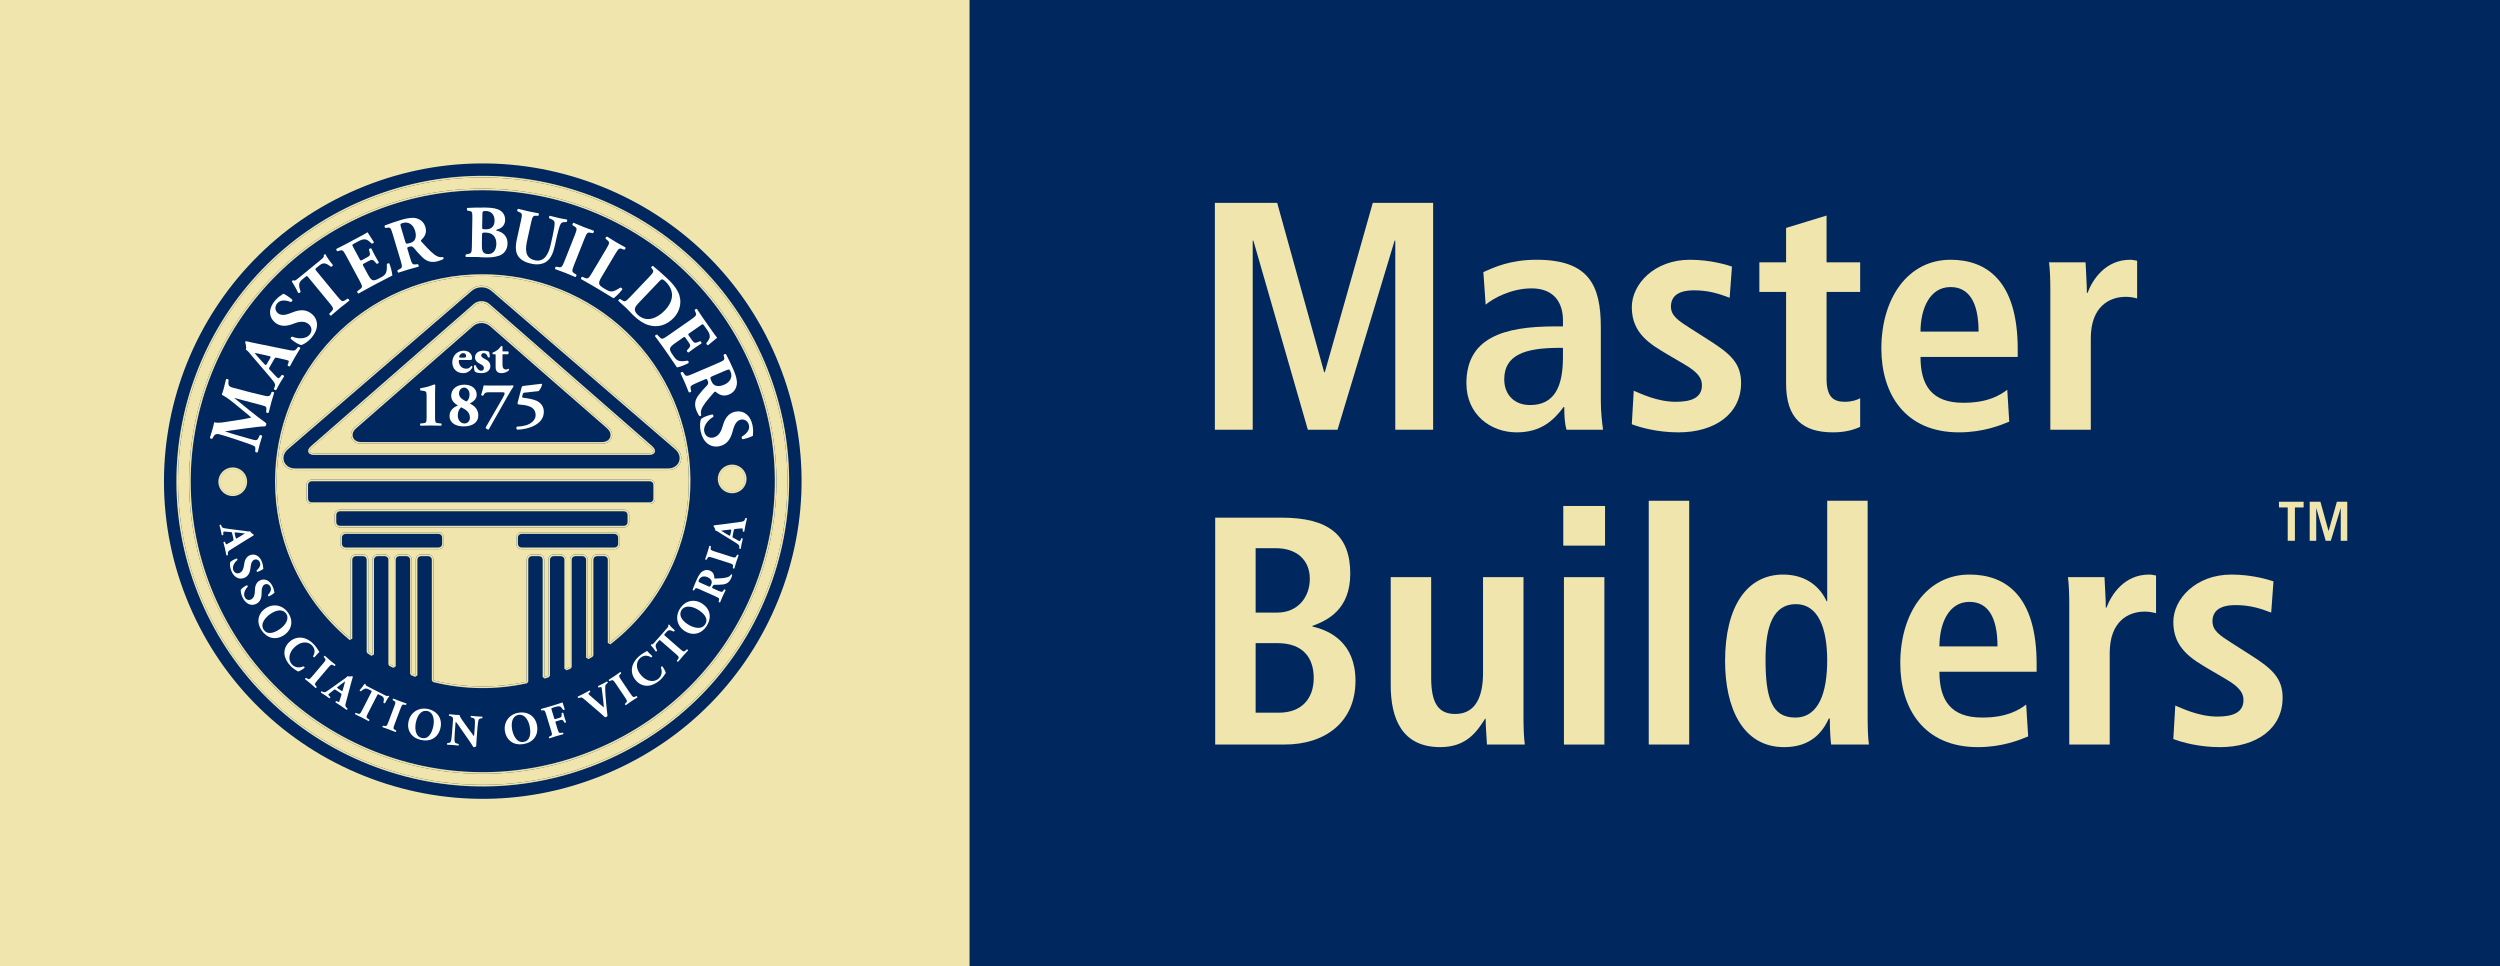 <?xml version="1.0" encoding="utf-8"?>
<!-- Generator: Adobe Illustrator 16.0.4, SVG Export Plug-In . SVG Version: 6.00 Build 0)  -->
<!DOCTYPE svg PUBLIC "-//W3C//DTD SVG 1.1//EN" "http://www.w3.org/Graphics/SVG/1.1/DTD/svg11.dtd">
<svg version="1.1" id="Layer_1" xmlns="http://www.w3.org/2000/svg" xmlns:xlink="http://www.w3.org/1999/xlink" x="0px" y="0px"
	 width="114.461px" height="44.23px" viewBox="0 0 114.461 44.23" enable-background="new 0 0 114.461 44.23" xml:space="preserve">
<rect x="0" y="0" width="114.461" height="44.23" fill="#808080" stroke="none"/>
<g>
	<rect fill="#F0E5AC" width="44.394" height="44.23"/>
	<rect x="44.396" fill="#00285E" width="70.065" height="44.23"/>
</g>
<polyline fill="#F0E5AC" points="63.882,11.015 63.852,11.015 61.238,19.676 59.879,19.676 57.385,11.015 57.355,11.015 
	57.355,19.676 55.622,19.676 55.622,9.289 58.475,9.289 60.626,17.042 60.656,17.042 62.852,9.289 65.615,9.289 65.615,19.676 
	63.882,19.676 63.882,11.015 "/>
<path fill="#F0E5AC" d="M67.915,12.459c0.523-0.238,1.254-0.566,2.434-0.566c2.39,0,2.943,1.161,2.943,3.081v3.348
	c0,0.55,0.06,1.056,0.104,1.354h-1.673c-0.089-0.298-0.104-0.67-0.104-1.042h-0.03c-0.463,0.625-1.046,1.161-2.151,1.161
	c-1.195,0-2.3-0.819-2.3-2.247c0-2.083,1.703-2.604,4.048-2.604h0.373v-0.283c0-0.759-0.373-1.458-1.434-1.458
	c-0.926,0-1.747,0.446-2.106,0.744L67.915,12.459 M71.559,15.926h-0.164c-1.583,0-2.524,0.327-2.524,1.443
	c0,0.7,0.463,1.176,1.179,1.176c1.106,0,1.509-0.818,1.509-2.188V15.926z"/>
<path fill="#F0E5AC" d="M74.8,17.89c0.299,0.119,1.061,0.506,1.927,0.506c0.672,0,1.195-0.163,1.195-0.759
	c0-0.297-0.15-0.58-0.822-0.967l-0.761-0.447c-0.777-0.461-1.628-0.952-1.628-2.157c0-1.057,1.03-2.173,2.658-2.173
	c0.986,0,1.748,0.253,1.927,0.313l-0.105,1.428c-0.463-0.178-0.956-0.342-1.628-0.342c-0.746,0-1.06,0.283-1.06,0.744
	c0,0.417,0.329,0.64,0.866,0.982l0.911,0.581c0.956,0.61,1.434,1.041,1.434,1.934c0,1.414-1.195,2.262-2.867,2.262
	c-0.956,0-1.748-0.223-2.136-0.372L74.8,17.89"/>
<path fill="#F0E5AC" d="M81.775,10.435l1.853-0.566v2.143h1.538v1.355h-1.538v3.973c0,0.818,0.298,1.056,0.836,1.056
	c0.329,0,0.567-0.089,0.702-0.163v1.309c-0.284,0.134-0.687,0.253-1.24,0.253c-1.374,0-2.151-0.625-2.151-2.232v-4.196h-1.224
	v-1.355h1.224V10.435"/>
<path fill="#F0E5AC" d="M91.992,19.304c-0.389,0.164-1.195,0.491-2.301,0.491c-2.479,0-3.554-1.771-3.554-3.839
	c0-2.292,1.21-4.063,3.166-4.063c1.658,0,3.077,0.968,3.077,4.092v0.358h-4.451c0,1.309,0.523,2.098,1.957,2.098
	c1.135,0,1.673-0.342,2.016-0.596L91.992,19.304 M90.588,15.182c0-1.354-0.448-2.039-1.285-2.039c-0.971,0-1.374,1.027-1.374,2.039
	H90.588z"/>
<path fill="#F0E5AC" d="M93.873,13.277c0-0.476-0.014-0.922-0.059-1.265h1.673c0.015,0.462,0.059,0.938,0.059,1.399h0.03
	c0.224-0.595,0.807-1.518,1.957-1.518c0.119,0,0.209,0.03,0.314,0.045v1.726c-0.165-0.045-0.329-0.074-0.523-0.074
	c-0.762,0-1.598,0.461-1.598,1.89v4.196h-1.853V13.277"/>
<path fill="#F0E5AC" d="M55.637,23.701h3.047c2.151,0,3.137,0.804,3.137,2.56c0,1.652-1.046,2.143-1.733,2.396v0.029
	c0.807,0.179,1.972,0.744,1.972,2.485c0,1.89-1.389,2.917-3.241,2.917h-3.182V23.701 M57.489,28.047h0.986
	c0.941,0,1.494-0.7,1.494-1.548c0-0.878-0.627-1.399-1.539-1.399h-0.941V28.047z M57.489,32.63h1.061
	c1.03,0,1.598-0.625,1.598-1.592c0-0.908-0.478-1.592-1.658-1.592h-1.001V32.63z"/>
<path fill="#F0E5AC" d="M69.752,32.823c0,0.476,0.015,0.923,0.06,1.265h-1.733c-0.015-0.387-0.06-0.789-0.06-1.175l-0.044-0.015
	l0.015,0.015c-0.359,0.565-0.837,1.294-2.047,1.294c-1.747,0-2.27-1.294-2.27-2.842v-4.94h1.852v4.598
	c0,1.175,0.329,1.666,1.105,1.666c0.986,0,1.27-0.892,1.27-1.875v-4.389h1.852V32.823"/>
<path fill="#F0E5AC" d="M71.574,23.166h1.912v1.815h-1.912V23.166z M71.604,26.425h1.852v7.664h-1.852V26.425z"/>
<rect x="75.487" y="22.927" fill="#F0E5AC" width="1.852" height="11.161"/>
<path fill="#F0E5AC" d="M85.509,22.927v9.852c0,0.55,0.015,1.026,0.06,1.309h-1.732c-0.03-0.223-0.06-0.669-0.06-1.19h-0.045
	c-0.299,0.654-0.851,1.309-2.046,1.309c-1.912,0-2.704-1.815-2.704-3.943c0-2.5,1.001-3.958,2.659-3.958
	c1.105,0,1.718,0.624,1.987,1.22h0.029v-4.599H85.509 M82.194,32.853c1.09,0,1.463-1.176,1.463-2.619
	c0-1.488-0.418-2.574-1.434-2.574c-1.03,0-1.389,0.997-1.389,2.529C80.834,31.96,81.118,32.853,82.194,32.853z"/>
<path fill="#F0E5AC" d="M92.858,33.716c-0.388,0.164-1.195,0.491-2.3,0.491c-2.48,0-3.555-1.771-3.555-3.839
	c0-2.292,1.21-4.062,3.167-4.062c1.657,0,3.076,0.967,3.076,4.092v0.357h-4.451c0,1.309,0.523,2.098,1.957,2.098
	c1.135,0,1.673-0.342,2.016-0.595L92.858,33.716 M91.454,29.594c0-1.354-0.448-2.038-1.284-2.038c-0.971,0-1.375,1.026-1.375,2.038
	H91.454z"/>
<path fill="#F0E5AC" d="M94.74,27.689c0-0.476-0.015-0.922-0.06-1.264h1.673c0.015,0.461,0.06,0.937,0.06,1.398h0.03
	c0.224-0.595,0.806-1.517,1.956-1.517c0.12,0,0.21,0.029,0.314,0.044v1.726c-0.164-0.044-0.329-0.074-0.523-0.074
	c-0.762,0-1.598,0.461-1.598,1.89v4.196H94.74V27.689"/>
<path fill="#F0E5AC" d="M99.594,32.303c0.298,0.119,1.06,0.505,1.927,0.505c0.672,0,1.195-0.163,1.195-0.758
	c0-0.298-0.15-0.581-0.822-0.968l-0.762-0.446c-0.776-0.462-1.628-0.953-1.628-2.158c0-1.056,1.031-2.172,2.659-2.172
	c0.986,0,1.748,0.252,1.927,0.312l-0.105,1.429c-0.463-0.179-0.956-0.343-1.628-0.343c-0.747,0-1.06,0.283-1.06,0.744
	c0,0.417,0.328,0.64,0.866,0.982l0.911,0.581c0.956,0.61,1.434,1.042,1.434,1.934c0,1.414-1.195,2.262-2.868,2.262
	c-0.956,0-1.748-0.223-2.136-0.372L99.594,32.303"/>
<polyline fill="#F0E5AC" points="104.742,23.233 104.341,23.233 104.341,22.972 105.47,22.972 105.47,23.233 105.071,23.233 
	105.071,24.759 104.742,24.759 104.742,23.233 "/>
<g>
	<defs>
		<polyline id="SVGID_1_" points="7.507,7.483 7.507,36.575 36.7,36.575 36.7,7.483 		"/>
	</defs>
	<clipPath id="SVGID_2_">
		<use xlink:href="#SVGID_1_"  overflow="visible"/>
	</clipPath>
	<path clip-path="url(#SVGID_2_)" fill="#F0E5AC" d="M8.972,27.604c-3.09-7.223,0.281-15.575,7.532-18.654
		c7.25-3.079,15.633,0.28,18.723,7.503c3.09,7.224-0.281,15.575-7.532,18.654C20.445,38.186,12.063,34.827,8.972,27.604"/>
	<path clip-path="url(#SVGID_2_)" fill="#00285E" d="M34.465,16.777c-2.906-6.793-10.818-9.964-17.637-7.068
		C10.01,12.605,6.827,20.487,9.734,27.28c1.408,3.291,4.018,5.839,7.349,7.174c3.331,1.335,6.985,1.297,10.288-0.105
		c3.303-1.403,5.86-4.004,7.2-7.323S35.873,20.067,34.465,16.777 M30.851,25.536c-0.631,1.563-1.648,2.897-2.949,3.904v-3.813
		c0-0.132-0.108-0.24-0.24-0.24h-0.329c-0.132,0-0.241,0.108-0.241,0.24v4.376c-0.06,0.037-0.122,0.073-0.184,0.109v-4.485
		c0-0.132-0.108-0.24-0.24-0.24h-0.329c-0.132,0-0.24,0.108-0.24,0.24v4.911c-0.061,0.028-0.123,0.056-0.184,0.083v-4.994
		c0-0.132-0.108-0.24-0.24-0.24h-0.33c-0.132,0-0.24,0.108-0.24,0.24v5.307c-0.062,0.021-0.123,0.044-0.185,0.063v-5.37
		c0-0.132-0.107-0.24-0.239-0.24h-0.33c-0.132,0-0.24,0.108-0.24,0.24v5.584c-1.408,0.309-2.861,0.291-4.266-0.057v-5.527
		c0-0.132-0.108-0.24-0.24-0.24h-0.329c-0.133,0-0.241,0.108-0.241,0.24v5.29c-0.062-0.022-0.122-0.046-0.184-0.068v-5.222
		c0-0.132-0.108-0.24-0.24-0.24h-0.33c-0.132,0-0.24,0.108-0.24,0.24v4.883c-0.062-0.029-0.123-0.059-0.184-0.09v-4.793
		c0-0.132-0.108-0.24-0.24-0.24h-0.329c-0.133,0-0.241,0.108-0.241,0.24v4.338c-0.061-0.039-0.123-0.078-0.184-0.118v-4.22
		c0-0.132-0.108-0.24-0.24-0.24h-0.33c-0.132,0-0.24,0.108-0.24,0.24v3.618c-1.133-0.941-2.036-2.14-2.631-3.531
		c-2.039-4.767,0.194-10.298,4.978-12.33c4.785-2.032,10.337,0.193,12.377,4.959C31.765,20.653,31.791,23.207,30.851,25.536z"/>
	<path clip-path="url(#SVGID_2_)" fill="#00285E" d="M16.377,8.655c-7.401,3.143-10.856,11.7-7.701,19.075
		c1.528,3.572,4.361,6.337,7.978,7.787c3.616,1.449,7.582,1.408,11.168-0.115c3.585-1.522,6.361-4.345,7.815-7.947
		c1.455-3.603,1.415-7.555-0.114-11.128c-1.528-3.572-4.361-6.337-7.977-7.786C23.93,7.091,19.963,7.132,16.377,8.655 M16.63,9.245
		c3.427-1.455,7.219-1.494,10.676-0.109c3.456,1.385,6.164,4.029,7.625,7.443c1.461,3.415,1.499,7.192,0.109,10.636
		c-1.391,3.444-4.044,6.142-7.471,7.597c-3.427,1.456-7.218,1.494-10.675,0.11c-3.457-1.386-6.165-4.029-7.626-7.444
		C6.252,20.429,9.555,12.25,16.63,9.245z"/>
</g>
<path fill="#FFFFFF" d="M9.724,20.082c-0.033,0.018-0.113-0.004-0.113-0.041c0.036-0.106,0.077-0.242,0.12-0.397
	c0.029-0.105,0.054-0.197,0.076-0.312c0.205,0.056,0.438,0,0.788-0.054l0.525-0.081c0.075-0.014,0.29-0.057,0.385-0.079
	c-0.068-0.063-0.157-0.142-0.329-0.281l-0.32-0.261c-0.298-0.249-0.436-0.358-0.702-0.506c0.054-0.142,0.078-0.241,0.104-0.336
	c0.029-0.105,0.066-0.252,0.09-0.368c0.03-0.029,0.093-0.012,0.119,0.023l-0.009,0.096c-0.009,0.137,0.01,0.211,0.186,0.259
	c0.682,0.187,1.042,0.278,1.465,0.373c0.154,0.036,0.234,0.044,0.288-0.074l0.041-0.098c0.033-0.018,0.11,0.003,0.114,0.038
	c-0.047,0.144-0.088,0.279-0.13,0.435c-0.04,0.142-0.084,0.318-0.12,0.472c-0.027,0.033-0.104,0.016-0.118-0.023l0.012-0.098
	c0.011-0.154-0.019-0.162-0.221-0.218l-0.864-0.229c-0.159-0.044-0.251-0.069-0.377-0.104l-0.002,0.007
	c0.465,0.379,0.949,0.784,1.451,1.147c0.009,0.019,0.013,0.044,0.006,0.07c-0.008,0.028-0.024,0.061-0.042,0.077
	c-0.446,0.011-1.355,0.168-1.835,0.227l-0.001,0.007c0.212,0.071,0.339,0.113,0.511,0.163c0.214,0.062,0.545,0.156,0.744,0.211
	c0.165,0.045,0.214,0.038,0.272-0.083l0.054-0.118c0.03-0.019,0.104,0.008,0.114,0.038c-0.039,0.116-0.08,0.251-0.113,0.371
	c-0.028,0.102-0.061,0.233-0.089,0.361c-0.025,0.038-0.111,0.014-0.119-0.019l0.005-0.06c0.012-0.17-0.002-0.184-0.202-0.26
	c-0.158-0.06-0.442-0.155-0.752-0.26c-0.218-0.073-0.484-0.156-0.663-0.205c-0.189-0.052-0.252,0.006-0.316,0.125L9.724,20.082"/>
<path fill="#FFFFFF" d="M12.222,16.654c-0.041,0.071-0.06,0.083-0.124,0.008l-0.182-0.199c-0.112-0.121-0.211-0.239-0.26-0.305
	c0.077,0.01,0.221,0.043,0.372,0.077l0.284,0.065c0.092,0.018,0.091,0.04,0.054,0.106L12.222,16.654 M12.532,16.482
	c0.057-0.099,0.076-0.119,0.132-0.106l0.301,0.07c0.13,0.029,0.213,0.051,0.234,0.063c0.018,0.01,0.032,0.033,0.006,0.106
	l-0.038,0.099c0.006,0.045,0.072,0.075,0.108,0.054c0.069-0.134,0.131-0.247,0.213-0.389c0.086-0.148,0.177-0.301,0.262-0.434
	c-0.003-0.036-0.077-0.071-0.102-0.063l-0.081,0.098c-0.081,0.094-0.162,0.082-0.375,0.039l-1.391-0.282
	c-0.253-0.05-0.383-0.08-0.482-0.106c-0.052-0.015-0.076-0.006-0.098,0.031c-0.003,0.006,0.082,0.195,0.036,0.35
	c0.091,0.041,0.165,0.153,0.314,0.328l0.578,0.674c0.17,0.2,0.285,0.33,0.374,0.45c0.09,0.112,0.079,0.186,0.049,0.259l-0.036,0.082
	c0.013,0.034,0.074,0.072,0.109,0.052c0.076-0.132,0.105-0.202,0.161-0.299c0.072-0.118,0.138-0.232,0.202-0.328
	c0.001-0.037-0.07-0.071-0.101-0.066l-0.064,0.077c-0.061,0.071-0.093,0.084-0.11,0.074c-0.024-0.014-0.046-0.031-0.096-0.082
	l-0.285-0.304c-0.046-0.049-0.044-0.059-0.005-0.128L12.532,16.482z"/>
<path fill="#FFFFFF" d="M14.267,15.457c-0.197,0.229-0.387,0.313-0.464,0.339c-0.098-0.001-0.314-0.129-0.491-0.28
	c-0.019-0.047,0.028-0.107,0.073-0.102c0.213,0.095,0.597,0.132,0.779-0.08c0.159-0.184,0.099-0.383-0.032-0.494
	c-0.211-0.181-0.499-0.098-0.706-0.015c-0.249,0.1-0.573,0.161-0.833-0.057c-0.296-0.252-0.312-0.643-0.001-1.005
	c0.071-0.082,0.169-0.176,0.286-0.249c0.038-0.023,0.063-0.041,0.094-0.067c0.075,0.029,0.237,0.125,0.412,0.274
	c0.02,0.039-0.031,0.104-0.076,0.104c-0.17-0.071-0.452-0.127-0.607,0.053c-0.142,0.165-0.107,0.35,0.024,0.462
	c0.12,0.102,0.318,0.094,0.493,0.027l0.233-0.087c0.219-0.082,0.54-0.15,0.827,0.095C14.599,14.649,14.591,15.08,14.267,15.457"/>
<path fill="#FFFFFF" d="M14.116,12.697c-0.053-0.064-0.064-0.077-0.125-0.027l-0.158,0.129c-0.186,0.153-0.152,0.302-0.07,0.558
	c-0.017,0.041-0.07,0.075-0.114,0.053c-0.097-0.226-0.219-0.401-0.286-0.519c0.003-0.016,0.012-0.032,0.025-0.042
	c0.012-0.01,0.027-0.018,0.044-0.019c0.05,0.035,0.066,0.039,0.26-0.119l0.949-0.776c0.168-0.138,0.204-0.172,0.181-0.246
	c0.006-0.014,0.011-0.023,0.027-0.035c0.015-0.013,0.042-0.017,0.053-0.013c0.049,0.111,0.208,0.34,0.337,0.487
	c0.007,0.034-0.057,0.096-0.088,0.085c-0.183-0.134-0.321-0.229-0.512-0.073l-0.153,0.125c-0.061,0.05-0.062,0.065-0.006,0.133
	l0.962,1.168c0.203,0.246,0.233,0.252,0.363,0.176l0.113-0.07c0.031,0.001,0.081,0.062,0.077,0.093
	c-0.17,0.13-0.3,0.232-0.415,0.325c-0.122,0.101-0.253,0.212-0.427,0.363c-0.033,0.001-0.084-0.06-0.076-0.093l0.104-0.107
	c0.099-0.112,0.099-0.143-0.104-0.389L14.116,12.697"/>
<path fill="#FFFFFF" d="M16.46,11.852c0.045,0.084,0.051,0.089,0.13,0.047l0.2-0.108c0.152-0.08,0.172-0.118,0.126-0.28
	l-0.026-0.084c0.008-0.035,0.08-0.073,0.109-0.054c0.047,0.1,0.102,0.21,0.164,0.324c0.062,0.115,0.123,0.222,0.181,0.316
	c0,0.035-0.071,0.076-0.106,0.06l-0.055-0.067c-0.11-0.128-0.155-0.135-0.306-0.054l-0.201,0.107
	c-0.079,0.042-0.08,0.046-0.031,0.137l0.193,0.359c0.075,0.139,0.139,0.229,0.201,0.262c0.067,0.034,0.135,0.028,0.347-0.085
	c0.253-0.135,0.347-0.197,0.324-0.624c0.005-0.045,0.084-0.072,0.116-0.042c0.072,0.163,0.134,0.445,0.137,0.548
	c-0.157,0.077-0.438,0.223-0.676,0.35l-0.378,0.202c-0.14,0.074-0.281,0.154-0.495,0.276c-0.034-0.006-0.073-0.078-0.057-0.105
	l0.125-0.095c0.121-0.088,0.127-0.118-0.022-0.396l-0.606-1.125c-0.148-0.275-0.177-0.287-0.321-0.241l-0.08,0.024
	c-0.036-0.004-0.071-0.075-0.051-0.109c0.14-0.067,0.284-0.14,0.423-0.214l0.617-0.33c0.186-0.099,0.35-0.191,0.384-0.217
	c0.029,0.047,0.167,0.253,0.29,0.448c0.006,0.039-0.057,0.081-0.101,0.069c-0.089-0.089-0.178-0.157-0.239-0.179
	c-0.086-0.028-0.193-0.018-0.335,0.058l-0.233,0.125c-0.096,0.051-0.093,0.057-0.033,0.169L16.46,11.852"/>
<path fill="#FFFFFF" d="M18.361,10.416c-0.041-0.16-0.044-0.169,0.086-0.208c0.246-0.073,0.471,0.067,0.559,0.363
	c0.058,0.193,0.029,0.316-0.008,0.388c-0.041,0.08-0.099,0.129-0.213,0.163c-0.186,0.056-0.199,0.049-0.233-0.066L18.361,10.416
	 M18.342,11.929c0.09,0.302,0.078,0.331-0.057,0.399l-0.08,0.042c-0.02,0.024,0.003,0.103,0.034,0.115
	c0.163-0.056,0.301-0.1,0.459-0.147c0.152-0.045,0.298-0.085,0.468-0.128c0.016-0.026-0.007-0.105-0.034-0.115l-0.091,0.009
	c-0.15,0.016-0.176-0.001-0.266-0.303l-0.121-0.404c-0.019-0.065-0.015-0.074,0.096-0.107c0.079-0.023,0.137-0.012,0.202,0.065
	c0.124,0.152,0.245,0.292,0.398,0.436c0.21,0.194,0.426,0.248,0.717,0.162c0.098-0.029,0.197-0.066,0.241-0.104
	c0.01-0.024-0.005-0.073-0.038-0.081c-0.049,0.011-0.137,0.015-0.24-0.029c-0.192-0.09-0.395-0.297-0.735-0.675
	c-0.027-0.031-0.033-0.051-0.006-0.077c0.123-0.119,0.275-0.3,0.188-0.592c-0.063-0.21-0.207-0.346-0.424-0.403
	c-0.142-0.04-0.386-0.014-0.655,0.066c-0.3,0.089-0.543,0.176-0.775,0.263c-0.033,0.027-0.009,0.109,0.028,0.116l0.089-0.012
	c0.139-0.02,0.156,0.014,0.254,0.343L18.342,11.929z"/>
<path fill="#FFFFFF" d="M22.085,9.835c0.002-0.15,0.006-0.177,0.161-0.175c0.228,0.004,0.403,0.154,0.398,0.452
	c-0.003,0.206-0.112,0.392-0.396,0.387c-0.171-0.003-0.175-0.01-0.173-0.099L22.085,9.835 M21.605,11.269
	c-0.005,0.308-0.026,0.332-0.175,0.36l-0.096,0.019c-0.026,0.01-0.028,0.099-0.002,0.12c0.189-0.004,0.35-0.004,0.512-0.002
	c0.095,0.002,0.221,0.018,0.339,0.02c0.202,0.003,0.449-0.003,0.658-0.075c0.209-0.071,0.394-0.253,0.396-0.568
	c0.002-0.332-0.215-0.514-0.475-0.577c-0.03-0.007-0.046-0.018-0.046-0.028c0-0.017,0.034-0.03,0.067-0.037
	c0.102-0.025,0.339-0.134,0.344-0.422c0.003-0.202-0.08-0.347-0.221-0.438c-0.143-0.092-0.354-0.133-0.67-0.138
	c-0.33-0.006-0.572,0.004-0.823,0.016c-0.049,0.003-0.044,0.106-0.015,0.123l0.089,0.016c0.138,0.019,0.144,0.057,0.138,0.403
	L21.605,11.269z M22.068,10.787c0.003-0.137,0.003-0.14,0.184-0.137c0.317,0.005,0.478,0.217,0.473,0.515
	c-0.004,0.277-0.136,0.47-0.381,0.466c-0.257-0.004-0.287-0.173-0.282-0.44L22.068,10.787z"/>
<path fill="#FFFFFF" d="M23.852,10.103c0.069-0.311,0.055-0.339-0.084-0.396l-0.077-0.035c-0.022-0.025-0.008-0.1,0.032-0.112
	c0.153,0.041,0.313,0.08,0.468,0.114c0.158,0.034,0.316,0.066,0.472,0.093c0.022,0.026,0.005,0.099-0.025,0.114l-0.08-0.004
	c-0.152-0.002-0.176,0.018-0.245,0.328l-0.171,0.773c-0.087,0.391-0.141,0.831,0.349,0.939c0.412,0.091,0.621-0.256,0.722-0.714
	l0.09-0.404c0.06-0.271,0.104-0.528,0.087-0.623c-0.013-0.077-0.08-0.112-0.163-0.148l-0.083-0.036
	c-0.02-0.032,0.001-0.098,0.025-0.114c0.173,0.045,0.298,0.076,0.429,0.106c0.12,0.026,0.24,0.049,0.363,0.069
	c0.015,0.024,0.007,0.092-0.025,0.114h-0.061c-0.088,0.002-0.153,0.008-0.198,0.072c-0.055,0.079-0.124,0.331-0.184,0.601
	l-0.083,0.375c-0.07,0.314-0.163,0.595-0.385,0.76c-0.176,0.126-0.43,0.158-0.691,0.101c-0.245-0.054-0.455-0.143-0.597-0.328
	c-0.135-0.181-0.151-0.444-0.07-0.808L23.852,10.103"/>
<path fill="#FFFFFF" d="M26.289,12.115c-0.119,0.3-0.11,0.329,0.021,0.41l0.08,0.05c0.017,0.029-0.015,0.101-0.047,0.11
	c-0.164-0.072-0.313-0.134-0.457-0.191c-0.147-0.058-0.302-0.115-0.47-0.174c-0.017-0.029,0.012-0.102,0.044-0.111l0.092,0.017
	c0.152,0.031,0.179,0.016,0.298-0.284l0.465-1.172c0.119-0.299,0.109-0.328-0.022-0.409l-0.08-0.05
	c-0.016-0.029,0.013-0.102,0.045-0.112c0.163,0.072,0.315,0.136,0.462,0.194c0.144,0.056,0.299,0.114,0.468,0.173
	c0.016,0.028-0.013,0.102-0.045,0.111l-0.092-0.018c-0.151-0.03-0.178-0.015-0.297,0.284L26.289,12.115"/>
<path fill="#FFFFFF" d="M27.55,12.666c-0.083,0.138-0.127,0.239-0.119,0.308c0.008,0.072,0.045,0.126,0.252,0.248
	c0.258,0.153,0.343,0.191,0.714-0.052c0.04-0.016,0.098,0.035,0.097,0.082c-0.106,0.144-0.319,0.349-0.406,0.405
	c-0.147-0.095-0.418-0.259-0.651-0.397l-0.38-0.224c-0.13-0.078-0.274-0.158-0.453-0.257c-0.015-0.032,0.019-0.103,0.053-0.108
	l0.116,0.049c0.14,0.055,0.169,0.045,0.333-0.229l0.652-1.096c0.163-0.274,0.158-0.304,0.045-0.403l-0.076-0.061
	c-0.018-0.034,0.023-0.102,0.067-0.099c0.144,0.093,0.285,0.179,0.421,0.26c0.136,0.08,0.28,0.161,0.425,0.24
	c0.012,0.031-0.028,0.098-0.061,0.103l-0.081-0.032c-0.142-0.052-0.171-0.042-0.334,0.232L27.55,12.666"/>
<path fill="#FFFFFF" d="M30.146,12.919c0.073-0.077,0.12-0.122,0.154-0.128c0.033-0.007,0.091,0.024,0.155,0.085
	c0.433,0.409,0.408,0.89-0.018,1.337c-0.322,0.338-0.827,0.587-1.241,0.196c-0.086-0.082-0.135-0.169-0.13-0.26
	c0.006-0.093,0.086-0.187,0.216-0.323L30.146,12.919 M28.853,13.594c-0.218,0.229-0.249,0.232-0.375,0.151l-0.087-0.058
	c-0.03-0.006-0.087,0.054-0.082,0.087c0.141,0.124,0.265,0.237,0.38,0.345c0.087,0.082,0.192,0.21,0.304,0.316
	c0.247,0.233,0.474,0.386,0.717,0.455c0.41,0.119,0.819-0.004,1.136-0.337c0.296-0.311,0.402-0.767,0.2-1.18
	c-0.106-0.218-0.284-0.424-0.48-0.609c-0.254-0.24-0.45-0.406-0.663-0.584c-0.031-0.025-0.099,0.047-0.087,0.082l0.041,0.048
	c0.098,0.117,0.058,0.169-0.167,0.405L28.853,13.594z"/>
<path fill="#FFFFFF" d="M31.577,15.245c-0.079,0.055-0.082,0.062-0.031,0.134l0.13,0.186c0.099,0.14,0.139,0.156,0.295,0.092
	l0.08-0.036c0.036,0.003,0.083,0.071,0.067,0.102c-0.094,0.057-0.197,0.125-0.304,0.2c-0.107,0.074-0.206,0.148-0.292,0.216
	c-0.036,0.004-0.086-0.061-0.073-0.098l0.06-0.062c0.115-0.124,0.117-0.169,0.018-0.31l-0.131-0.185
	c-0.051-0.073-0.055-0.074-0.14-0.015l-0.335,0.234c-0.129,0.09-0.212,0.164-0.237,0.23c-0.026,0.07-0.013,0.137,0.126,0.333
	c0.164,0.235,0.237,0.32,0.659,0.246c0.046,0,0.082,0.075,0.056,0.11c-0.154,0.091-0.427,0.186-0.53,0.201
	c-0.095-0.147-0.273-0.407-0.428-0.628l-0.246-0.35c-0.091-0.129-0.187-0.259-0.334-0.457c0.001-0.034,0.069-0.081,0.098-0.069
	l0.109,0.113c0.102,0.109,0.133,0.112,0.392-0.069l1.05-0.733c0.256-0.178,0.265-0.208,0.202-0.345l-0.033-0.077
	c0-0.036,0.066-0.079,0.102-0.063c0.084,0.13,0.173,0.264,0.264,0.393l0.401,0.571c0.121,0.172,0.232,0.324,0.262,0.355
	c-0.043,0.034-0.232,0.194-0.412,0.339c-0.038,0.011-0.087-0.047-0.081-0.091c0.078-0.099,0.136-0.195,0.151-0.258
	c0.017-0.088-0.006-0.193-0.098-0.325l-0.152-0.215c-0.062-0.089-0.068-0.085-0.172-0.012L31.577,15.245"/>
<path fill="#FFFFFF" d="M33.232,16.959c0.154-0.059,0.163-0.063,0.217,0.061c0.102,0.236-0.012,0.474-0.296,0.596
	c-0.186,0.08-0.312,0.066-0.388,0.038c-0.085-0.032-0.141-0.083-0.188-0.192c-0.077-0.178-0.071-0.191,0.039-0.238L33.232,16.959
	 M31.721,17.117c-0.29,0.125-0.32,0.116-0.404-0.009l-0.051-0.074c-0.027-0.018-0.102,0.015-0.111,0.047
	c0.074,0.154,0.135,0.286,0.2,0.437c0.063,0.145,0.12,0.285,0.183,0.448c0.028,0.013,0.104-0.02,0.11-0.048l-0.019-0.088
	c-0.034-0.147-0.019-0.174,0.271-0.299l0.388-0.167c0.063-0.027,0.072-0.023,0.118,0.082c0.032,0.076,0.028,0.135-0.041,0.208
	c-0.138,0.141-0.262,0.277-0.388,0.445c-0.17,0.23-0.198,0.45-0.078,0.728c0.04,0.094,0.088,0.188,0.131,0.226
	c0.026,0.007,0.073-0.013,0.077-0.047c-0.016-0.047-0.031-0.133,0.001-0.24c0.067-0.201,0.25-0.426,0.587-0.807
	c0.028-0.03,0.047-0.038,0.076-0.015c0.132,0.108,0.331,0.238,0.612,0.117c0.202-0.086,0.321-0.245,0.352-0.466
	c0.023-0.146-0.031-0.384-0.142-0.64c-0.124-0.287-0.238-0.517-0.352-0.737c-0.032-0.029-0.111,0.005-0.113,0.041l0.022,0.087
	c0.036,0.135,0.004,0.156-0.312,0.292L31.721,17.117z"/>
<path fill="#FFFFFF" d="M32.084,19.768c-0.065-0.295-0.018-0.497,0.008-0.574c0.06-0.077,0.293-0.171,0.521-0.221
	c0.048,0.013,0.068,0.086,0.037,0.12c-0.204,0.111-0.466,0.394-0.406,0.667c0.053,0.238,0.248,0.309,0.416,0.273
	c0.272-0.06,0.379-0.339,0.437-0.553c0.07-0.258,0.217-0.552,0.549-0.628c0.379-0.083,0.702,0.139,0.805,0.605
	c0.023,0.106,0.038,0.24,0.026,0.378c-0.004,0.044-0.005,0.075-0.003,0.114c-0.068,0.042-0.242,0.114-0.467,0.163
	c-0.044-0.007-0.065-0.087-0.038-0.123c0.16-0.092,0.374-0.283,0.323-0.515c-0.046-0.211-0.216-0.296-0.384-0.259
	c-0.154,0.034-0.266,0.196-0.318,0.376l-0.071,0.237c-0.067,0.224-0.206,0.52-0.575,0.6C32.531,20.518,32.191,20.253,32.084,19.768"
	/>
<path fill="#F0E5AC" d="M33.751,22.462c0.143-0.061,0.255-0.173,0.313-0.317c0.058-0.144,0.056-0.303-0.005-0.446
	c-0.126-0.294-0.469-0.432-0.765-0.307c-0.144,0.061-0.255,0.174-0.313,0.318c-0.058,0.144-0.057,0.303,0.005,0.446
	c0.061,0.142,0.174,0.253,0.318,0.311C33.449,22.525,33.608,22.523,33.751,22.462"/>
<path fill="none" stroke="#F0E5AC" stroke-width="0.03" d="M33.751,22.462c0.143-0.061,0.255-0.173,0.313-0.317
	c0.058-0.144,0.056-0.303-0.005-0.446c-0.126-0.294-0.469-0.432-0.765-0.307c-0.144,0.061-0.255,0.174-0.313,0.318
	c-0.058,0.144-0.057,0.303,0.005,0.446c0.061,0.142,0.174,0.253,0.318,0.311C33.449,22.525,33.608,22.523,33.751,22.462z"/>
<path fill="#F0E5AC" d="M10.885,22.591c0.144-0.06,0.255-0.173,0.313-0.317s0.056-0.302-0.005-0.445
	c-0.126-0.295-0.47-0.433-0.766-0.307c-0.296,0.126-0.434,0.468-0.308,0.763c0.062,0.143,0.175,0.254,0.32,0.311
	C10.583,22.654,10.742,22.653,10.885,22.591"/>
<path fill="none" stroke="#F0E5AC" stroke-width="0.03" d="M10.885,22.591c0.144-0.06,0.255-0.173,0.313-0.317
	s0.056-0.302-0.005-0.445c-0.126-0.295-0.47-0.433-0.766-0.307c-0.296,0.126-0.434,0.468-0.308,0.763
	c0.062,0.143,0.175,0.254,0.32,0.311C10.583,22.654,10.742,22.653,10.885,22.591z"/>
<line fill="#F0E5AC" x1="33.781" y1="22.531" x2="33.781" y2="22.531"/>
<line fill-rule="evenodd" clip-rule="evenodd" fill="#F0E5AC" x1="32.911" y1="21.682" x2="32.911" y2="21.682"/>
<path fill="#F0E5AC" d="M32.916,22.185c0.069,0.161,0.197,0.286,0.36,0.352c0.163,0.065,0.343,0.063,0.505-0.006
	c0.161-0.068,0.287-0.196,0.352-0.358c0.066-0.163,0.064-0.342-0.005-0.503c-0.142-0.333-0.53-0.488-0.864-0.346
	c-0.162,0.068-0.287,0.196-0.353,0.358C32.845,21.845,32.847,22.024,32.916,22.185 M33.294,21.392
	c0.296-0.125,0.639,0.013,0.765,0.307c0.061,0.143,0.063,0.302,0.005,0.446c-0.058,0.144-0.17,0.256-0.313,0.317
	c-0.143,0.061-0.302,0.063-0.447,0.005c-0.144-0.058-0.257-0.169-0.318-0.311c-0.062-0.143-0.063-0.302-0.005-0.446
	C33.039,21.566,33.15,21.453,33.294,21.392z"/>
<line fill-rule="evenodd" clip-rule="evenodd" fill="#F0E5AC" x1="33.276" y1="22.537" x2="33.276" y2="22.537"/>
<line fill-rule="evenodd" clip-rule="evenodd" fill="#F0E5AC" x1="32.916" y1="22.185" x2="32.916" y2="22.185"/>
<path fill="#F0E5AC" d="M10.411,22.666L10.411,22.666c0.163,0.065,0.342,0.062,0.504-0.006c0.161-0.068,0.287-0.195,0.353-0.358
	c0.065-0.163,0.064-0.341-0.005-0.503c-0.143-0.333-0.531-0.488-0.865-0.346s-0.491,0.528-0.348,0.861
	C10.119,22.476,10.247,22.601,10.411,22.666 M10.427,21.522c0.296-0.126,0.64,0.012,0.766,0.307
	c0.061,0.143,0.063,0.301,0.005,0.445s-0.169,0.257-0.313,0.317c-0.143,0.062-0.302,0.063-0.446,0.005
	c-0.145-0.057-0.258-0.168-0.32-0.311C9.993,21.99,10.131,21.648,10.427,21.522z"/>
<line fill-rule="evenodd" clip-rule="evenodd" fill="#F0E5AC" x1="11.268" y1="22.302" x2="11.268" y2="22.302"/>
<line fill-rule="evenodd" clip-rule="evenodd" fill="#F0E5AC" x1="10.915" y1="22.66" x2="10.915" y2="22.66"/>
<path fill="#00285E" d="M28.808,23.909c0,0.132-0.108,0.24-0.241,0.24H15.561c-0.132,0-0.24-0.108-0.24-0.24v-0.337
	c0-0.131,0.108-0.239,0.24-0.239h13.006c0.133,0,0.241,0.108,0.241,0.239V23.909"/>
<path fill="#00285E" d="M21.548,13.262l-8.416,7.253c-0.243,0.209-0.26,0.471-0.195,0.645c0.066,0.175,0.25,0.362,0.572,0.362
	h17.078c0.322,0,0.506-0.187,0.571-0.362c0.066-0.175,0.049-0.436-0.195-0.646l-8.415-7.252
	C22.267,13.02,21.828,13.02,21.548,13.262"/>
<path fill="#00285E" d="M29.75,21.959H14.269c-0.132,0-0.24,0.108-0.24,0.239v0.638c0,0.132,0.108,0.239,0.24,0.239H29.75
	c0.132,0,0.24-0.107,0.24-0.239v-0.638C29.99,22.067,29.882,21.959,29.75,21.959"/>
<path fill="#00285E" d="M20.319,24.903c0,0.131-0.108,0.239-0.24,0.239h-4.26c-0.132,0-0.24-0.108-0.24-0.239v-0.294
	c0-0.132,0.108-0.24,0.24-0.24h4.26c0.132,0,0.24,0.108,0.24,0.24V24.903"/>
<g>
	<defs>
		<polyline id="SVGID_3_" points="7.507,7.483 7.507,36.575 36.7,36.575 36.7,7.483 		"/>
	</defs>
	<clipPath id="SVGID_4_">
		<use xlink:href="#SVGID_3_"  overflow="visible"/>
	</clipPath>
	<path clip-path="url(#SVGID_4_)" fill="#00285E" d="M28.376,24.903c0,0.131-0.108,0.239-0.24,0.239h-4.259
		c-0.132,0-0.24-0.108-0.24-0.239v-0.294c0-0.132,0.108-0.24,0.24-0.24h4.259c0.132,0,0.24,0.108,0.24,0.24V24.903"/>
	<path clip-path="url(#SVGID_4_)" fill="#F0E5AC" d="M34.465,16.777c-2.906-6.793-10.818-9.964-17.637-7.068
		C10.01,12.605,6.827,20.487,9.734,27.28c1.408,3.291,4.018,5.839,7.349,7.174c3.331,1.335,6.985,1.297,10.288-0.105
		c3.303-1.403,5.86-4.004,7.2-7.323S35.873,20.067,34.465,16.777 M34.501,26.998c-1.332,3.301-3.875,5.887-7.16,7.282
		c-3.284,1.395-6.917,1.432-10.23,0.104s-5.908-3.86-7.308-7.133c-2.89-6.755,0.274-14.593,7.054-17.473
		c6.781-2.88,14.649,0.274,17.539,7.028C35.796,20.079,35.834,23.698,34.501,26.998z"/>
	<path clip-path="url(#SVGID_4_)" fill="#F0E5AC" d="M27.827,25.627v3.813l0.122,0.059c1.311-1.015,2.336-2.36,2.972-3.936
		c0.947-2.347,0.921-4.922-0.075-7.249c-2.056-4.805-7.652-7.048-12.475-4.999c-4.823,2.048-7.074,7.624-5.018,12.428
		c0.6,1.402,1.51,2.611,2.652,3.559l0.124-0.057v-3.618c0-0.09,0.074-0.164,0.164-0.164h0.33c0.091,0,0.165,0.074,0.165,0.164v4.22
		l0.034,0.063c0.06,0.04,0.124,0.08,0.185,0.118l0.116-0.063v-4.338c0-0.09,0.074-0.164,0.165-0.164h0.329
		c0.09,0,0.165,0.074,0.165,0.164v4.793l0.041,0.068c0.06,0.029,0.125,0.061,0.186,0.09l0.108-0.068v-4.883
		c0-0.09,0.074-0.164,0.164-0.164h0.33c0.09,0,0.165,0.074,0.165,0.164v5.222l0.049,0.07c0.058,0.022,0.124,0.047,0.186,0.069
		l0.099-0.071v-5.29c0-0.09,0.075-0.164,0.166-0.164h0.329c0.09,0,0.165,0.074,0.165,0.164v5.527l0.057,0.073
		c1.416,0.351,2.881,0.369,4.3,0.057l0.059-0.073v-5.584c0-0.09,0.075-0.164,0.165-0.164h0.33c0.09,0,0.164,0.073,0.164,0.164v5.37
		l0.098,0.072c0.061-0.019,0.129-0.044,0.186-0.063l0.051-0.072v-5.307c0-0.09,0.075-0.164,0.165-0.164h0.33
		c0.09,0,0.165,0.074,0.165,0.164v4.994l0.105,0.069c0.062-0.028,0.125-0.056,0.186-0.084l0.043-0.068v-4.911
		c0-0.09,0.074-0.164,0.165-0.164h0.329c0.091,0,0.165,0.074,0.165,0.164v4.485l0.114,0.065c0.061-0.036,0.123-0.072,0.185-0.11
		l0.036-0.064v-4.376c0-0.09,0.074-0.164,0.165-0.164h0.329C27.753,25.463,27.827,25.537,27.827,25.627 M27.092,25.627v4.376
		c-0.06,0.037-0.122,0.073-0.184,0.109v-4.485c0-0.132-0.108-0.24-0.24-0.24h-0.329c-0.132,0-0.24,0.108-0.24,0.24v4.911
		c-0.061,0.028-0.123,0.056-0.184,0.083v-4.994c0-0.132-0.108-0.24-0.24-0.24h-0.33c-0.132,0-0.24,0.108-0.24,0.24v5.307
		c-0.062,0.021-0.123,0.044-0.185,0.063v-5.37c0-0.132-0.107-0.24-0.239-0.24h-0.33c-0.132,0-0.24,0.108-0.24,0.24v5.584
		c-1.408,0.309-2.861,0.291-4.266-0.057v-5.527c0-0.132-0.108-0.24-0.24-0.24h-0.329c-0.133,0-0.241,0.108-0.241,0.24v5.29
		c-0.062-0.022-0.122-0.046-0.184-0.068v-5.222c0-0.132-0.108-0.24-0.24-0.24h-0.33c-0.132,0-0.24,0.108-0.24,0.24v4.883
		c-0.062-0.029-0.123-0.059-0.184-0.09v-4.793c0-0.132-0.108-0.24-0.24-0.24h-0.329c-0.133,0-0.241,0.108-0.241,0.24v4.338
		c-0.061-0.039-0.123-0.078-0.184-0.118v-4.22c0-0.132-0.108-0.24-0.24-0.24h-0.33c-0.132,0-0.24,0.108-0.24,0.24v3.618
		c-1.133-0.941-2.036-2.14-2.631-3.531c-2.039-4.767,0.194-10.298,4.978-12.33c4.785-2.032,10.337,0.193,12.377,4.959
		c0.988,2.31,1.014,4.864,0.074,7.193c-0.631,1.563-1.648,2.897-2.949,3.904v-3.813c0-0.132-0.108-0.24-0.24-0.24h-0.329
		C27.201,25.387,27.092,25.495,27.092,25.627z"/>
	<path clip-path="url(#SVGID_4_)" fill="#F0E5AC" d="M35.11,27.243c1.398-3.462,1.359-7.26-0.11-10.693
		c-1.469-3.433-4.191-6.091-7.666-7.484c-3.476-1.392-7.288-1.353-10.734,0.11C9.487,12.197,6.167,20.421,9.199,27.507
		c1.469,3.433,4.192,6.091,7.667,7.484s7.287,1.353,10.733-0.11C31.044,33.418,33.712,30.705,35.11,27.243 M16.894,34.922
		c-3.457-1.386-6.165-4.029-7.626-7.444C6.252,20.429,9.555,12.25,16.63,9.245c3.427-1.455,7.219-1.494,10.676-0.109
		c3.456,1.385,6.164,4.029,7.625,7.443c1.461,3.415,1.499,7.192,0.109,10.636c-1.391,3.444-4.044,6.142-7.471,7.597
		C24.142,36.268,20.351,36.306,16.894,34.922z"/>
</g>
<path fill="#F0E5AC" d="M28.567,23.333H15.561c-0.132,0-0.24,0.108-0.24,0.239v0.337c0,0.132,0.108,0.24,0.24,0.24h13.006
	c0.133,0,0.241-0.108,0.241-0.24v-0.337C28.808,23.441,28.7,23.333,28.567,23.333 M28.732,23.909c0,0.09-0.074,0.165-0.165,0.165
	H15.561c-0.091,0-0.165-0.074-0.165-0.165v-0.337c0-0.09,0.074-0.164,0.165-0.164h13.006c0.091,0,0.165,0.074,0.165,0.164V23.909z"
	/>
<path fill="#F0E5AC" d="M30.963,20.514l-8.415-7.252c-0.281-0.242-0.72-0.242-1,0l-8.416,7.253c-0.243,0.209-0.26,0.471-0.195,0.645
	c0.066,0.175,0.25,0.362,0.572,0.362h17.078c0.322,0,0.506-0.187,0.571-0.362C31.224,20.985,31.207,20.724,30.963,20.514
	 M31.088,21.134c-0.055,0.148-0.213,0.313-0.501,0.313H13.509c-0.288,0-0.446-0.165-0.501-0.313s-0.044-0.375,0.174-0.563
	l8.415-7.253c0.252-0.217,0.649-0.217,0.901,0l8.415,7.253C31.132,20.759,31.143,20.986,31.088,21.134z"/>
<path fill="#F0E5AC" d="M29.75,21.959H14.269c-0.132,0-0.24,0.108-0.24,0.239v0.638c0,0.132,0.108,0.239,0.24,0.239H29.75
	c0.132,0,0.24-0.107,0.24-0.239v-0.638C29.99,22.067,29.882,21.959,29.75,21.959 M29.915,22.836c0,0.09-0.074,0.164-0.165,0.164
	H14.269c-0.091,0-0.165-0.074-0.165-0.164v-0.638c0-0.09,0.074-0.164,0.165-0.164H29.75c0.091,0,0.165,0.074,0.165,0.164V22.836z"/>
<path fill="#F0E5AC" d="M20.079,24.369h-4.26c-0.132,0-0.24,0.108-0.24,0.24v0.294c0,0.131,0.108,0.239,0.24,0.239h4.26
	c0.132,0,0.24-0.108,0.24-0.239v-0.294C20.319,24.477,20.211,24.369,20.079,24.369 M20.243,24.903c0,0.09-0.074,0.164-0.164,0.164
	h-4.26c-0.09,0-0.165-0.074-0.165-0.164v-0.294c0-0.091,0.075-0.165,0.165-0.165h4.26c0.09,0,0.164,0.074,0.164,0.165V24.903z"/>
<path fill="#F0E5AC" d="M28.136,24.369h-4.259c-0.132,0-0.24,0.108-0.24,0.24v0.294c0,0.131,0.108,0.239,0.24,0.239h4.259
	c0.132,0,0.24-0.108,0.24-0.239v-0.294C28.376,24.477,28.268,24.369,28.136,24.369 M28.301,24.903c0,0.09-0.074,0.164-0.165,0.164
	h-4.259c-0.091,0-0.165-0.074-0.165-0.164v-0.294c0-0.091,0.075-0.165,0.165-0.165h4.259c0.09,0,0.165,0.074,0.165,0.165V24.903z"/>
<path fill="#F0E5AC" d="M14.384,20.755c-0.225,0-0.271-0.121-0.101-0.269l7.457-6.512c0.17-0.148,0.447-0.148,0.616,0l7.457,6.512
	c0.169,0.148,0.124,0.269-0.102,0.269H14.384"/>
<path fill="#F0E5AC" d="M22.406,13.917L22.406,13.917c-0.198-0.173-0.518-0.173-0.716,0l-7.456,6.513
	c-0.222,0.193-0.144,0.4,0.15,0.4h15.327c0.295,0,0.373-0.206,0.152-0.4L22.406,13.917 M29.711,20.755H14.384
	c-0.225,0-0.271-0.121-0.101-0.269l7.457-6.512c0.17-0.148,0.447-0.148,0.616,0l7.457,6.512
	C29.982,20.634,29.937,20.755,29.711,20.755z"/>
<path fill="#00285E" d="M21.614,14.875l-5.363,4.685c-0.24,0.209-0.183,0.428-0.159,0.49c0.023,0.062,0.124,0.264,0.444,0.264H27.56
	c0.319,0,0.42-0.202,0.444-0.264c0.023-0.062,0.081-0.28-0.158-0.49c-0.001,0-5.365-4.685-5.365-4.685
	C22.238,14.663,21.857,14.663,21.614,14.875"/>
<path fill="#F0E5AC" d="M27.846,19.56c-0.001,0-5.365-4.685-5.365-4.685c-0.243-0.212-0.624-0.212-0.867,0l-5.363,4.685
	c-0.24,0.209-0.183,0.428-0.159,0.49c0.023,0.062,0.124,0.264,0.444,0.264H27.56c0.319,0,0.42-0.202,0.444-0.264
	C28.027,19.988,28.085,19.77,27.846,19.56 M27.933,20.024c-0.017,0.045-0.097,0.215-0.373,0.215H16.536
	c-0.277,0-0.357-0.17-0.374-0.216c-0.017-0.045-0.069-0.226,0.138-0.407c0,0,5.362-4.683,5.366-4.686l-0.002,0.001
	c0.215-0.187,0.553-0.187,0.768,0c0,0,5.356,4.684,5.38,4.696l-0.016-0.011C28.003,19.798,27.951,19.978,27.933,20.024z"/>
<path fill="#FFFFFF" d="M10.748,24.435c-0.012-0.052-0.009-0.065,0.052-0.057l0.165,0.016c0.102,0.009,0.196,0.022,0.246,0.032
	c-0.039,0.028-0.117,0.074-0.199,0.123l-0.154,0.091c-0.049,0.031-0.058,0.02-0.069-0.027L10.748,24.435 M10.682,24.648
	c0.017,0.072,0.016,0.089-0.014,0.107l-0.164,0.095c-0.071,0.042-0.117,0.068-0.131,0.071c-0.012,0.003-0.029-0.002-0.048-0.047
	L10.3,24.811c-0.022-0.019-0.064-0.005-0.071,0.021c0.026,0.094,0.046,0.173,0.07,0.275c0.024,0.107,0.048,0.218,0.066,0.317
	c0.017,0.016,0.065,0,0.072-0.014l-0.005-0.081c-0.003-0.079,0.038-0.108,0.151-0.179l0.742-0.463
	c0.134-0.084,0.204-0.126,0.26-0.156c0.029-0.015,0.037-0.03,0.031-0.056c-0.001-0.005-0.119-0.057-0.165-0.15
	c-0.058,0.019-0.138-0.001-0.279-0.021l-0.544-0.069c-0.161-0.022-0.267-0.034-0.358-0.052c-0.088-0.015-0.114-0.054-0.132-0.102
	l-0.019-0.054c-0.019-0.01-0.063-0.002-0.07,0.023c0.022,0.094,0.039,0.14,0.055,0.209c0.017,0.087,0.036,0.169,0.048,0.241
	c0.015,0.018,0.062,0.004,0.073-0.012l-0.003-0.064c-0.003-0.059,0.005-0.079,0.018-0.081c0.016-0.004,0.033-0.006,0.077-0.003
	l0.256,0.021c0.042,0.004,0.045,0.009,0.056,0.058L10.682,24.648z"/>
<path fill="#FFFFFF" d="M10.582,26.113c-0.066-0.182-0.055-0.313-0.047-0.363c0.03-0.054,0.164-0.131,0.299-0.179
	c0.03,0.004,0.049,0.049,0.033,0.072c-0.115,0.087-0.249,0.285-0.188,0.453c0.053,0.146,0.179,0.177,0.278,0.141
	c0.161-0.058,0.201-0.243,0.218-0.383c0.019-0.168,0.082-0.365,0.278-0.438c0.224-0.08,0.441,0.036,0.545,0.322
	c0.024,0.065,0.045,0.149,0.05,0.237c0.002,0.028,0.004,0.047,0.009,0.073c-0.038,0.031-0.138,0.09-0.271,0.137
	c-0.027-0.001-0.047-0.049-0.034-0.074c0.089-0.07,0.203-0.208,0.151-0.35c-0.047-0.13-0.158-0.171-0.257-0.135
	c-0.092,0.033-0.145,0.144-0.161,0.262l-0.022,0.155c-0.021,0.146-0.079,0.344-0.297,0.422
	C10.922,26.553,10.691,26.411,10.582,26.113"/>
<path fill="#FFFFFF" d="M11.109,27.363c-0.085-0.174-0.089-0.305-0.086-0.356c0.024-0.056,0.148-0.148,0.277-0.211
	c0.031,0.002,0.054,0.044,0.041,0.069c-0.105,0.098-0.216,0.31-0.137,0.47c0.069,0.14,0.197,0.156,0.291,0.11
	c0.154-0.075,0.174-0.263,0.175-0.404c0.001-0.169,0.042-0.372,0.228-0.465c0.214-0.106,0.443-0.014,0.578,0.26
	c0.03,0.062,0.061,0.143,0.075,0.229c0.005,0.029,0.009,0.047,0.017,0.072c-0.034,0.035-0.127,0.104-0.254,0.167
	c-0.027,0.001-0.052-0.045-0.042-0.071c0.081-0.08,0.179-0.228,0.112-0.364c-0.062-0.125-0.176-0.152-0.271-0.106
	c-0.087,0.042-0.128,0.159-0.131,0.277l-0.005,0.157c-0.005,0.148-0.041,0.35-0.249,0.452C11.495,27.764,11.25,27.647,11.109,27.363
	"/>
<path fill="#FFFFFF" d="M12.799,28.811c-0.283,0.19-0.567,0.252-0.722,0.024c-0.193-0.283,0.099-0.589,0.312-0.733
	c0.291-0.196,0.57-0.217,0.716-0.003C13.251,28.315,13.097,28.609,12.799,28.811 M13.194,28.059
	c-0.247-0.364-0.689-0.441-1.035-0.208c-0.365,0.246-0.422,0.656-0.185,1.006c0.254,0.374,0.656,0.473,1.037,0.217
	C13.365,28.834,13.44,28.421,13.194,28.059z"/>
<path fill="#FFFFFF" d="M14.622,29.85c-0.027,0.026-0.146,0.145-0.223,0.242c-0.024,0.011-0.069-0.025-0.065-0.048
	c0.104-0.175,0.089-0.345-0.05-0.494c-0.16-0.17-0.478-0.217-0.785,0.069c-0.306,0.285-0.306,0.615-0.133,0.8
	c0.174,0.185,0.389,0.147,0.533,0.09c0.024,0.001,0.054,0.042,0.044,0.069c-0.124,0.095-0.241,0.155-0.297,0.167
	c-0.101-0.062-0.237-0.139-0.349-0.259c-0.141-0.15-0.25-0.337-0.271-0.522c-0.018-0.189,0.03-0.393,0.221-0.571
	c0.188-0.175,0.396-0.218,0.583-0.194c0.193,0.024,0.386,0.138,0.536,0.297C14.513,29.653,14.582,29.801,14.622,29.85"/>
<path fill="#FFFFFF" d="M14.527,31.156c-0.128,0.151-0.128,0.171-0.065,0.246l0.038,0.046c0.005,0.02-0.028,0.056-0.049,0.055
	c-0.084-0.077-0.162-0.145-0.237-0.209c-0.078-0.065-0.159-0.131-0.249-0.201c-0.005-0.021,0.027-0.058,0.048-0.057l0.052,0.03
	c0.085,0.05,0.104,0.047,0.232-0.104l0.501-0.59c0.128-0.151,0.128-0.17,0.065-0.245l-0.038-0.046
	c-0.005-0.021,0.027-0.057,0.048-0.056c0.084,0.076,0.163,0.146,0.24,0.211c0.076,0.064,0.158,0.13,0.247,0.2
	c0.005,0.021-0.026,0.058-0.047,0.056l-0.052-0.03c-0.085-0.049-0.104-0.046-0.232,0.104L14.527,31.156"/>
<path fill="#FFFFFF" d="M15.47,31.519c-0.044-0.03-0.051-0.042-0.001-0.077l0.132-0.102c0.08-0.063,0.158-0.117,0.201-0.143
	c-0.009,0.047-0.034,0.134-0.061,0.225l-0.05,0.172c-0.014,0.056-0.028,0.054-0.069,0.027L15.47,31.519 M15.569,31.719
	c0.061,0.041,0.073,0.054,0.063,0.088l-0.055,0.181c-0.022,0.079-0.038,0.129-0.046,0.141c-0.007,0.01-0.023,0.018-0.068-0.002
	l-0.062-0.029c-0.028,0.001-0.049,0.04-0.037,0.063c0.082,0.051,0.152,0.095,0.239,0.154c0.091,0.061,0.185,0.126,0.266,0.186
	c0.023,0,0.048-0.044,0.043-0.06l-0.059-0.055c-0.057-0.056-0.046-0.105-0.012-0.234l0.223-0.843
	c0.04-0.153,0.063-0.232,0.083-0.292c0.011-0.03,0.006-0.046-0.017-0.061c-0.003-0.003-0.126,0.039-0.223,0.002
	c-0.029,0.054-0.101,0.094-0.217,0.176l-0.445,0.319c-0.132,0.094-0.219,0.158-0.297,0.207c-0.074,0.049-0.12,0.038-0.166,0.015
	l-0.051-0.026c-0.021,0.005-0.048,0.041-0.036,0.064c0.081,0.054,0.125,0.076,0.184,0.116c0.072,0.051,0.142,0.098,0.201,0.142
	c0.024,0.003,0.047-0.039,0.045-0.058l-0.047-0.044c-0.043-0.042-0.05-0.062-0.043-0.072c0.01-0.014,0.021-0.027,0.055-0.055
	l0.201-0.158c0.033-0.026,0.04-0.025,0.082,0.003L15.569,31.719z"/>
<path fill="#FFFFFF" d="M17.001,31.693c0.023-0.045,0.028-0.055-0.017-0.078l-0.117-0.059c-0.137-0.069-0.215-0.014-0.341,0.094
	c-0.028,0-0.062-0.022-0.061-0.052c0.105-0.109,0.174-0.221,0.224-0.287c0.011-0.002,0.022-0.001,0.032,0.004
	c0.009,0.005,0.017,0.011,0.022,0.021c-0.007,0.036-0.005,0.047,0.138,0.119l0.699,0.354c0.124,0.063,0.153,0.075,0.19,0.045
	c0.01,0,0.016,0.001,0.028,0.007c0.011,0.005,0.02,0.019,0.021,0.027c-0.051,0.054-0.142,0.199-0.192,0.308
	c-0.018,0.012-0.071-0.01-0.073-0.03c0.03-0.136,0.048-0.237-0.093-0.309L17.348,31.8c-0.045-0.022-0.053-0.02-0.078,0.029
	l-0.422,0.826c-0.089,0.174-0.084,0.193-0.006,0.249l0.07,0.047c0.008,0.018-0.014,0.061-0.033,0.066
	c-0.12-0.066-0.213-0.115-0.298-0.158c-0.09-0.046-0.189-0.094-0.323-0.157c-0.009-0.018,0.013-0.061,0.034-0.065l0.089,0.034
	c0.092,0.029,0.11,0.022,0.198-0.152L17.001,31.693"/>
<path fill="#FFFFFF" d="M18.064,33.165c-0.07,0.185-0.063,0.203,0.022,0.253l0.052,0.03c0.011,0.018-0.008,0.062-0.028,0.068
	c-0.105-0.044-0.202-0.082-0.294-0.116c-0.095-0.036-0.195-0.071-0.303-0.107c-0.011-0.018,0.006-0.063,0.026-0.069l0.059,0.011
	c0.097,0.019,0.114,0.009,0.184-0.176l0.273-0.724c0.069-0.184,0.063-0.203-0.022-0.252l-0.052-0.031
	c-0.011-0.018,0.006-0.063,0.026-0.069c0.106,0.044,0.203,0.083,0.298,0.118c0.093,0.035,0.192,0.07,0.3,0.106
	c0.012,0.018-0.005,0.062-0.026,0.069l-0.058-0.011c-0.097-0.018-0.114-0.009-0.184,0.176L18.064,33.165"/>
<path fill="#FFFFFF" d="M19.831,33.285c-0.08,0.331-0.247,0.568-0.516,0.504c-0.334-0.079-0.326-0.501-0.266-0.75
	c0.081-0.342,0.273-0.544,0.525-0.484C19.829,32.615,19.915,32.936,19.831,33.285 M19.613,32.465
	c-0.428-0.102-0.807,0.138-0.904,0.543c-0.102,0.427,0.132,0.768,0.545,0.866c0.441,0.104,0.804-0.091,0.911-0.537
	C20.265,32.922,20.04,32.566,19.613,32.465z"/>
<path fill="#FFFFFF" d="M21.822,33.831c-0.01,0.136-0.02,0.268-0.021,0.338c-0.016,0.024-0.077,0.043-0.128,0.039
	c-0.002,0-0.063-0.112-0.153-0.241l-0.442-0.635c-0.108-0.16-0.173-0.251-0.209-0.285c-0.012,0.02-0.014,0.056-0.02,0.133
	l-0.03,0.407c-0.013,0.169-0.016,0.327,0.003,0.385c0.015,0.046,0.063,0.062,0.117,0.076l0.058,0.013
	c0.016,0.018,0.008,0.062-0.005,0.074c-0.114-0.013-0.198-0.021-0.282-0.027c-0.078-0.006-0.156-0.01-0.236-0.011
	c-0.011-0.014-0.012-0.058,0.006-0.074l0.036-0.004c0.058-0.008,0.099-0.018,0.121-0.06c0.025-0.055,0.045-0.212,0.057-0.381
	l0.04-0.533c0.009-0.115,0.011-0.149-0.001-0.179c-0.013-0.037-0.043-0.06-0.115-0.08l-0.058-0.013
	c-0.014-0.018-0.008-0.068,0.013-0.072c0.099,0.011,0.204,0.021,0.29,0.027c0.072,0.005,0.133,0.008,0.177,0.007
	c0.014,0.096,0.139,0.265,0.312,0.503l0.161,0.221c0.087,0.115,0.14,0.193,0.185,0.245c0.01-0.02,0.013-0.056,0.015-0.094
	l0.022-0.289c0.013-0.17,0.016-0.327-0.003-0.386c-0.016-0.045-0.061-0.061-0.117-0.076l-0.056-0.012
	c-0.016-0.018-0.009-0.062,0.005-0.074c0.113,0.013,0.195,0.021,0.281,0.028c0.078,0.005,0.154,0.009,0.236,0.01
	c0.012,0.014,0.013,0.059-0.005,0.074l-0.038,0.003c-0.056,0.009-0.097,0.019-0.119,0.061c-0.027,0.055-0.047,0.211-0.06,0.381
	L21.822,33.831"/>
<path fill="#FFFFFF" d="M24.261,33.308c0.052,0.336-0.013,0.618-0.285,0.66c-0.34,0.053-0.493-0.34-0.533-0.593
	c-0.054-0.347,0.047-0.607,0.303-0.647C24.005,32.688,24.206,32.953,24.261,33.308 M23.748,32.63
	c-0.436,0.067-0.695,0.433-0.631,0.844c0.068,0.434,0.415,0.661,0.834,0.596c0.448-0.069,0.71-0.388,0.639-0.841
	C24.525,32.808,24.181,32.563,23.748,32.63z"/>
<path fill="#FFFFFF" d="M25.37,32.873c0.017,0.054,0.021,0.059,0.075,0.043l0.155-0.047c0.107-0.033,0.123-0.053,0.115-0.158
	l-0.005-0.052c0.009-0.022,0.06-0.035,0.078-0.021c0.015,0.065,0.036,0.14,0.059,0.217c0.023,0.074,0.048,0.148,0.071,0.207
	c-0.007,0.022-0.057,0.039-0.076,0.025l-0.025-0.045c-0.052-0.089-0.077-0.099-0.184-0.067l-0.155,0.047
	c-0.055,0.017-0.055,0.024-0.038,0.078l0.083,0.271c0.057,0.187,0.074,0.197,0.169,0.184l0.077-0.013
	c0.018,0.008,0.032,0.054,0.022,0.071c-0.126,0.034-0.226,0.062-0.323,0.091c-0.092,0.028-0.193,0.061-0.313,0.102
	c-0.019-0.007-0.034-0.054-0.021-0.071l0.063-0.03c0.087-0.042,0.095-0.059,0.037-0.246l-0.229-0.748
	c-0.057-0.187-0.073-0.197-0.17-0.188l-0.042,0.007c-0.022-0.007-0.037-0.057-0.017-0.072c0.087-0.022,0.189-0.051,0.286-0.08
	l0.423-0.129c0.13-0.039,0.244-0.076,0.271-0.089c0.01,0.034,0.055,0.179,0.1,0.312c-0.001,0.025-0.045,0.04-0.074,0.032
	c-0.048-0.076-0.079-0.119-0.107-0.139c-0.047-0.032-0.115-0.038-0.218-0.007L25.3,32.406c-0.067,0.021-0.066,0.025-0.041,0.103
	L25.37,32.873"/>
<path fill="#FFFFFF" d="M27.753,32.202c0.023,0.275,0.049,0.449,0.061,0.575c-0.01,0.017-0.03,0.034-0.058,0.049
	c-0.022,0.012-0.042,0.015-0.058,0.012c-0.047-0.04-0.13-0.123-0.19-0.172l-0.699-0.601c-0.176-0.149-0.168-0.143-0.269-0.119
	l-0.059,0.015c-0.026-0.013-0.038-0.05-0.026-0.068c0.096-0.047,0.16-0.076,0.257-0.127c0.086-0.044,0.166-0.088,0.278-0.151
	c0.02,0.004,0.037,0.04,0.035,0.063l-0.051,0.04c-0.029,0.025-0.037,0.043-0.028,0.06c0.008,0.015,0.079,0.077,0.182,0.166
	l0.384,0.334c0.062,0.055,0.104,0.088,0.133,0.113c-0.002-0.039-0.005-0.101-0.012-0.169l-0.022-0.211
	c-0.013-0.143-0.046-0.391-0.057-0.466c-0.005-0.042-0.01-0.066-0.016-0.077c-0.007-0.013-0.017-0.019-0.067-0.005l-0.061,0.015
	c-0.023-0.007-0.043-0.047-0.026-0.068c0.09-0.041,0.162-0.077,0.233-0.114c0.064-0.032,0.119-0.063,0.171-0.095
	c0.019-0.001,0.044,0.043,0.037,0.061l-0.044,0.035c-0.046,0.038-0.065,0.066-0.069,0.118c-0.008,0.083-0.004,0.209,0.009,0.394
	L27.753,32.202"/>
<path fill="#FFFFFF" d="M28.867,31.764c0.111,0.163,0.13,0.169,0.219,0.129l0.056-0.024c0.021,0.001,0.046,0.042,0.039,0.062
	c-0.097,0.059-0.184,0.115-0.266,0.17c-0.084,0.057-0.17,0.117-0.262,0.184c-0.021-0.001-0.049-0.041-0.042-0.061l0.043-0.042
	c0.071-0.068,0.074-0.087-0.037-0.251l-0.433-0.641c-0.111-0.164-0.129-0.169-0.219-0.13l-0.055,0.025
	c-0.021-0.002-0.048-0.041-0.041-0.061c0.096-0.06,0.185-0.117,0.269-0.173c0.082-0.056,0.169-0.116,0.261-0.183
	c0.021,0.001,0.048,0.042,0.041,0.062l-0.043,0.041c-0.071,0.068-0.073,0.087,0.037,0.251L28.867,31.764"/>
<path fill="#FFFFFF" d="M29.627,29.802c0.025,0.029,0.14,0.152,0.234,0.232c0.01,0.025-0.028,0.068-0.052,0.064
	c-0.17-0.112-0.341-0.104-0.497,0.028c-0.177,0.152-0.238,0.467,0.036,0.784c0.273,0.317,0.604,0.331,0.796,0.167
	c0.194-0.166,0.164-0.381,0.114-0.526c0.002-0.025,0.044-0.052,0.07-0.041c0.09,0.127,0.146,0.246,0.155,0.302
	c-0.066,0.098-0.149,0.23-0.274,0.337c-0.157,0.134-0.349,0.234-0.535,0.246c-0.191,0.011-0.393-0.046-0.563-0.244
	c-0.168-0.194-0.203-0.403-0.17-0.588c0.032-0.191,0.154-0.378,0.321-0.521C29.425,29.903,29.576,29.84,29.627,29.802"/>
<path fill="#FFFFFF" d="M30.246,29.334c-0.038-0.033-0.046-0.04-0.079-0.002l-0.086,0.098c-0.102,0.116-0.067,0.204,0.007,0.352
	c-0.008,0.028-0.037,0.055-0.066,0.046c-0.08-0.128-0.172-0.222-0.224-0.287c0.001-0.01,0.005-0.021,0.012-0.029
	c0.007-0.008,0.015-0.015,0.025-0.017c0.035,0.016,0.045,0.017,0.15-0.104l0.517-0.587c0.092-0.105,0.111-0.13,0.09-0.173
	c0.003-0.009,0.006-0.015,0.014-0.025c0.008-0.009,0.024-0.015,0.032-0.014c0.04,0.063,0.159,0.186,0.252,0.262
	c0.007,0.021-0.027,0.066-0.047,0.063c-0.125-0.062-0.219-0.105-0.323,0.014l-0.084,0.094c-0.033,0.038-0.032,0.047,0.009,0.083
	l0.7,0.611c0.147,0.128,0.167,0.128,0.24,0.067l0.064-0.056c0.019-0.003,0.055,0.029,0.055,0.048
	c-0.093,0.1-0.164,0.178-0.227,0.249c-0.066,0.076-0.137,0.159-0.231,0.273c-0.021,0.004-0.057-0.028-0.056-0.049l0.055-0.078
	c0.051-0.08,0.048-0.1-0.099-0.228L30.246,29.334"/>
<path fill="#FFFFFF" d="M31.984,27.931c0.287,0.184,0.455,0.421,0.305,0.652c-0.187,0.287-0.583,0.139-0.799,0
	c-0.296-0.191-0.423-0.438-0.282-0.655C31.35,27.709,31.682,27.735,31.984,27.931 M31.135,27.861
	c-0.239,0.369-0.138,0.804,0.212,1.03c0.371,0.239,0.771,0.132,1.002-0.222c0.246-0.38,0.182-0.787-0.204-1.035
	C31.785,27.402,31.374,27.494,31.135,27.861z"/>
<path fill="#FFFFFF" d="M32.059,26.677c-0.09-0.045-0.096-0.047-0.06-0.126c0.067-0.149,0.224-0.201,0.397-0.124
	c0.114,0.051,0.159,0.115,0.177,0.163c0.02,0.052,0.019,0.1-0.012,0.169c-0.051,0.114-0.059,0.117-0.127,0.086L32.059,26.677
	 M32.753,27.303c0.177,0.08,0.185,0.097,0.162,0.191l-0.014,0.055c0.002,0.02,0.049,0.041,0.067,0.031
	c0.041-0.102,0.077-0.187,0.12-0.283c0.042-0.092,0.084-0.179,0.133-0.279c-0.005-0.019-0.052-0.039-0.067-0.03l-0.033,0.047
	c-0.054,0.08-0.073,0.085-0.25,0.006l-0.237-0.106c-0.038-0.017-0.04-0.023-0.01-0.09c0.022-0.048,0.051-0.072,0.113-0.071
	c0.122,0.001,0.236-0.001,0.366-0.016c0.176-0.022,0.29-0.105,0.37-0.282c0.026-0.059,0.05-0.122,0.05-0.159
	c-0.007-0.015-0.036-0.027-0.053-0.015c-0.015,0.028-0.049,0.073-0.112,0.105c-0.12,0.056-0.3,0.07-0.615,0.082
	c-0.025,0-0.037-0.006-0.038-0.029c-0.004-0.108-0.025-0.256-0.197-0.332c-0.123-0.056-0.245-0.041-0.36,0.041
	c-0.077,0.053-0.165,0.181-0.239,0.344c-0.082,0.182-0.142,0.335-0.197,0.484c-0.001,0.027,0.047,0.048,0.066,0.033l0.031-0.048
	c0.047-0.075,0.07-0.07,0.263,0.017L32.753,27.303z"/>
<path fill="#FFFFFF" d="M33.466,25.486c0.188,0.06,0.206,0.053,0.252-0.034l0.028-0.053c0.017-0.012,0.063,0.005,0.07,0.024
	c-0.039,0.107-0.072,0.205-0.103,0.299c-0.031,0.096-0.061,0.197-0.091,0.306c-0.017,0.012-0.064-0.003-0.071-0.023l0.008-0.059
	c0.014-0.097,0.003-0.113-0.185-0.173l-0.74-0.236c-0.188-0.06-0.206-0.052-0.252,0.034l-0.028,0.053
	c-0.017,0.012-0.063-0.002-0.07-0.022c0.039-0.107,0.072-0.206,0.103-0.302c0.031-0.095,0.061-0.195,0.091-0.305
	c0.018-0.012,0.064,0.003,0.071,0.023l-0.008,0.059c-0.014,0.097-0.003,0.114,0.186,0.174L33.466,25.486"/>
<path fill="#FFFFFF" d="M33.44,24.48c-0.01,0.051-0.019,0.062-0.07,0.031l-0.145-0.083c-0.089-0.05-0.169-0.101-0.21-0.13
	c0.047-0.01,0.137-0.02,0.232-0.031l0.178-0.02c0.058-0.007,0.061,0.006,0.052,0.054L33.44,24.48 M33.588,24.313
	c0.015-0.073,0.023-0.088,0.058-0.092l0.189-0.02c0.081-0.009,0.134-0.013,0.148-0.01c0.013,0.002,0.025,0.013,0.024,0.062
	l-0.003,0.068c0.012,0.027,0.056,0.031,0.073,0.011c0.015-0.096,0.03-0.176,0.05-0.279c0.022-0.107,0.047-0.218,0.071-0.316
	c-0.009-0.021-0.059-0.027-0.072-0.017l-0.028,0.076c-0.03,0.073-0.079,0.083-0.212,0.101l-0.867,0.116
	c-0.158,0.022-0.239,0.031-0.302,0.036c-0.033,0.002-0.046,0.012-0.051,0.039c-0.001,0.004,0.085,0.1,0.087,0.204
	c0.062,0.006,0.126,0.057,0.246,0.133l0.467,0.287c0.138,0.086,0.23,0.141,0.305,0.195c0.074,0.049,0.082,0.096,0.078,0.146
	l-0.005,0.057c0.013,0.018,0.056,0.029,0.073,0.009c0.02-0.095,0.023-0.144,0.037-0.214c0.02-0.086,0.036-0.168,0.055-0.239
	c-0.006-0.023-0.054-0.029-0.071-0.019l-0.023,0.06c-0.022,0.055-0.038,0.069-0.05,0.066c-0.017-0.003-0.033-0.008-0.072-0.029
	l-0.224-0.125c-0.037-0.02-0.038-0.026-0.027-0.076L33.588,24.313z"/>
<path fill="#FFFFFF" d="M19.919,19.105c0,0.233,0.018,0.263,0.161,0.274l0.121,0.009c0.026,0.018,0.023,0.094-0.006,0.102
	c-0.106-0.005-0.282-0.008-0.464-0.008c-0.193,0-0.369,0.003-0.475,0.008c-0.029-0.008-0.032-0.084-0.006-0.102l0.121-0.009
	c0.143-0.011,0.161-0.041,0.161-0.274v-0.956c0-0.192-0.012-0.239-0.141-0.254l-0.135-0.018c-0.026-0.014-0.029-0.084-0.006-0.102
	c0.121-0.017,0.258-0.049,0.376-0.081c0.129-0.039,0.24-0.094,0.261-0.094c0.014,0,0.035,0.009,0.041,0.032
	c-0.006,0.067-0.009,0.202-0.009,0.348V19.105"/>
<path fill="#FFFFFF" d="M21.271,19.388c-0.191,0-0.311-0.166-0.311-0.359c0-0.164,0.044-0.278,0.15-0.383
	c0.243,0.114,0.404,0.242,0.404,0.473C21.514,19.289,21.4,19.388,21.271,19.388 M21.224,19.523c0.46,0,0.675-0.22,0.675-0.5
	c0-0.286-0.173-0.441-0.393-0.552c0.155-0.07,0.319-0.196,0.319-0.398c0-0.283-0.234-0.461-0.566-0.461
	c-0.364,0-0.601,0.216-0.601,0.508c0,0.202,0.129,0.345,0.311,0.444c-0.232,0.088-0.387,0.248-0.387,0.479
	C20.582,19.374,20.881,19.523,21.224,19.523z M21.253,17.746c0.118,0,0.244,0.114,0.244,0.316c0,0.14-0.05,0.263-0.141,0.318
	c-0.24-0.102-0.34-0.225-0.34-0.362C21.016,17.86,21.118,17.746,21.253,17.746z"/>
<path fill="#FFFFFF" d="M23.06,17.653c0.185,0,0.387-0.003,0.425-0.009c0.021,0.006,0.029,0.029,0.027,0.047
	c-0.074,0.108-0.168,0.266-0.291,0.482l-0.845,1.49c-0.049,0.009-0.134-0.026-0.14-0.091l0.771-1.335
	c0.065-0.114,0.097-0.181,0.097-0.231c0-0.038-0.041-0.047-0.085-0.047h-0.622c-0.17,0-0.199,0.021-0.267,0.144
	c-0.023,0.026-0.088,0.011-0.1-0.021c0.05-0.143,0.088-0.327,0.115-0.438c0.097,0.006,0.167,0.009,0.352,0.009H23.06"/>
<path fill="#FFFFFF" d="M24.787,17.571c0.024,0,0.032,0.014,0.032,0.035c-0.026,0.111-0.088,0.231-0.161,0.301l-0.663,0.073
	c-0.041,0.006-0.056,0.035-0.067,0.085l-0.018,0.067c-0.017,0.067,0.021,0.079,0.079,0.084c0.156,0.018,0.429,0.059,0.599,0.144
	c0.164,0.081,0.311,0.245,0.311,0.488c0,0.303-0.179,0.499-0.423,0.631c-0.243,0.131-0.548,0.188-0.794,0.193
	c-0.044-0.021-0.056-0.112-0.018-0.138c0.211-0.009,0.449-0.049,0.587-0.131c0.172-0.102,0.272-0.237,0.272-0.395
	c0-0.418-0.44-0.461-0.733-0.485c-0.094-0.006-0.106-0.032-0.088-0.099l0.176-0.672c0.02-0.076,0.038-0.076,0.132-0.088
	L24.787,17.571"/>
<path fill="#FFFFFF" d="M21.135,16.376c-0.077,0-0.111-0.003-0.111-0.036c0-0.077,0.087-0.173,0.188-0.173
	c0.082,0,0.128,0.053,0.128,0.132c0,0.024-0.005,0.048-0.017,0.055c-0.026,0.017-0.065,0.022-0.098,0.022H21.135 M21.528,16.481
	c0.075,0,0.087-0.033,0.087-0.079c0-0.185-0.135-0.346-0.386-0.346c-0.301,0-0.52,0.236-0.52,0.538c0,0.262,0.176,0.49,0.501,0.49
	c0.145,0,0.323-0.07,0.422-0.274c0-0.04-0.036-0.06-0.063-0.055c-0.065,0.111-0.157,0.125-0.224,0.125
	c-0.224,0-0.34-0.175-0.34-0.355c0-0.039,0.005-0.044,0.06-0.044H21.528z"/>
<path fill="#FFFFFF" d="M21.74,17.01c-0.026-0.048-0.043-0.164-0.038-0.272c0.014-0.024,0.067-0.026,0.082-0.004
	c0.031,0.098,0.123,0.24,0.246,0.24c0.072,0,0.125-0.043,0.125-0.125c0-0.089-0.077-0.139-0.159-0.18
	c-0.145-0.072-0.248-0.159-0.248-0.303c0-0.209,0.175-0.31,0.383-0.31c0.123,0,0.231,0.032,0.258,0.051
	c0.024,0.053,0.036,0.149,0.036,0.24c-0.01,0.026-0.07,0.026-0.085,0.01c-0.048-0.14-0.108-0.19-0.188-0.19
	c-0.069,0-0.12,0.041-0.12,0.105c0,0.056,0.046,0.101,0.154,0.154c0.164,0.079,0.265,0.18,0.265,0.336
	c-0.002,0.214-0.185,0.322-0.412,0.322C21.902,17.084,21.805,17.06,21.74,17.01"/>
<path fill="#FFFFFF" d="M23.039,16.22c-0.031,0-0.033,0.002-0.033,0.055v0.36c0,0.135,0,0.283,0.168,0.283
	c0.034,0,0.073-0.016,0.102-0.036c0.024,0.008,0.038,0.034,0.033,0.063c-0.067,0.072-0.197,0.139-0.347,0.139
	c-0.2,0-0.27-0.115-0.27-0.274v-0.535c0-0.05-0.002-0.055-0.045-0.055h-0.075c-0.027-0.01-0.034-0.058-0.015-0.075
	c0.075-0.026,0.143-0.069,0.201-0.108c0.043-0.031,0.103-0.082,0.178-0.187c0.017-0.01,0.06-0.007,0.072,0.012v0.18
	c0,0.046,0.002,0.048,0.046,0.048h0.214c0.012,0.01,0.02,0.024,0.02,0.046c0,0.026-0.008,0.069-0.032,0.084H23.039"/>
<polyline fill="#F0E5AC" points="107.17,23.269 107.165,23.269 106.715,24.759 106.481,24.759 106.052,23.269 106.047,23.269 
	106.047,24.759 105.748,24.759 105.748,22.972 106.239,22.972 106.609,24.306 106.615,24.306 106.993,22.972 107.468,22.972 
	107.468,24.759 107.17,24.759 107.17,23.269 "/>
</svg>
